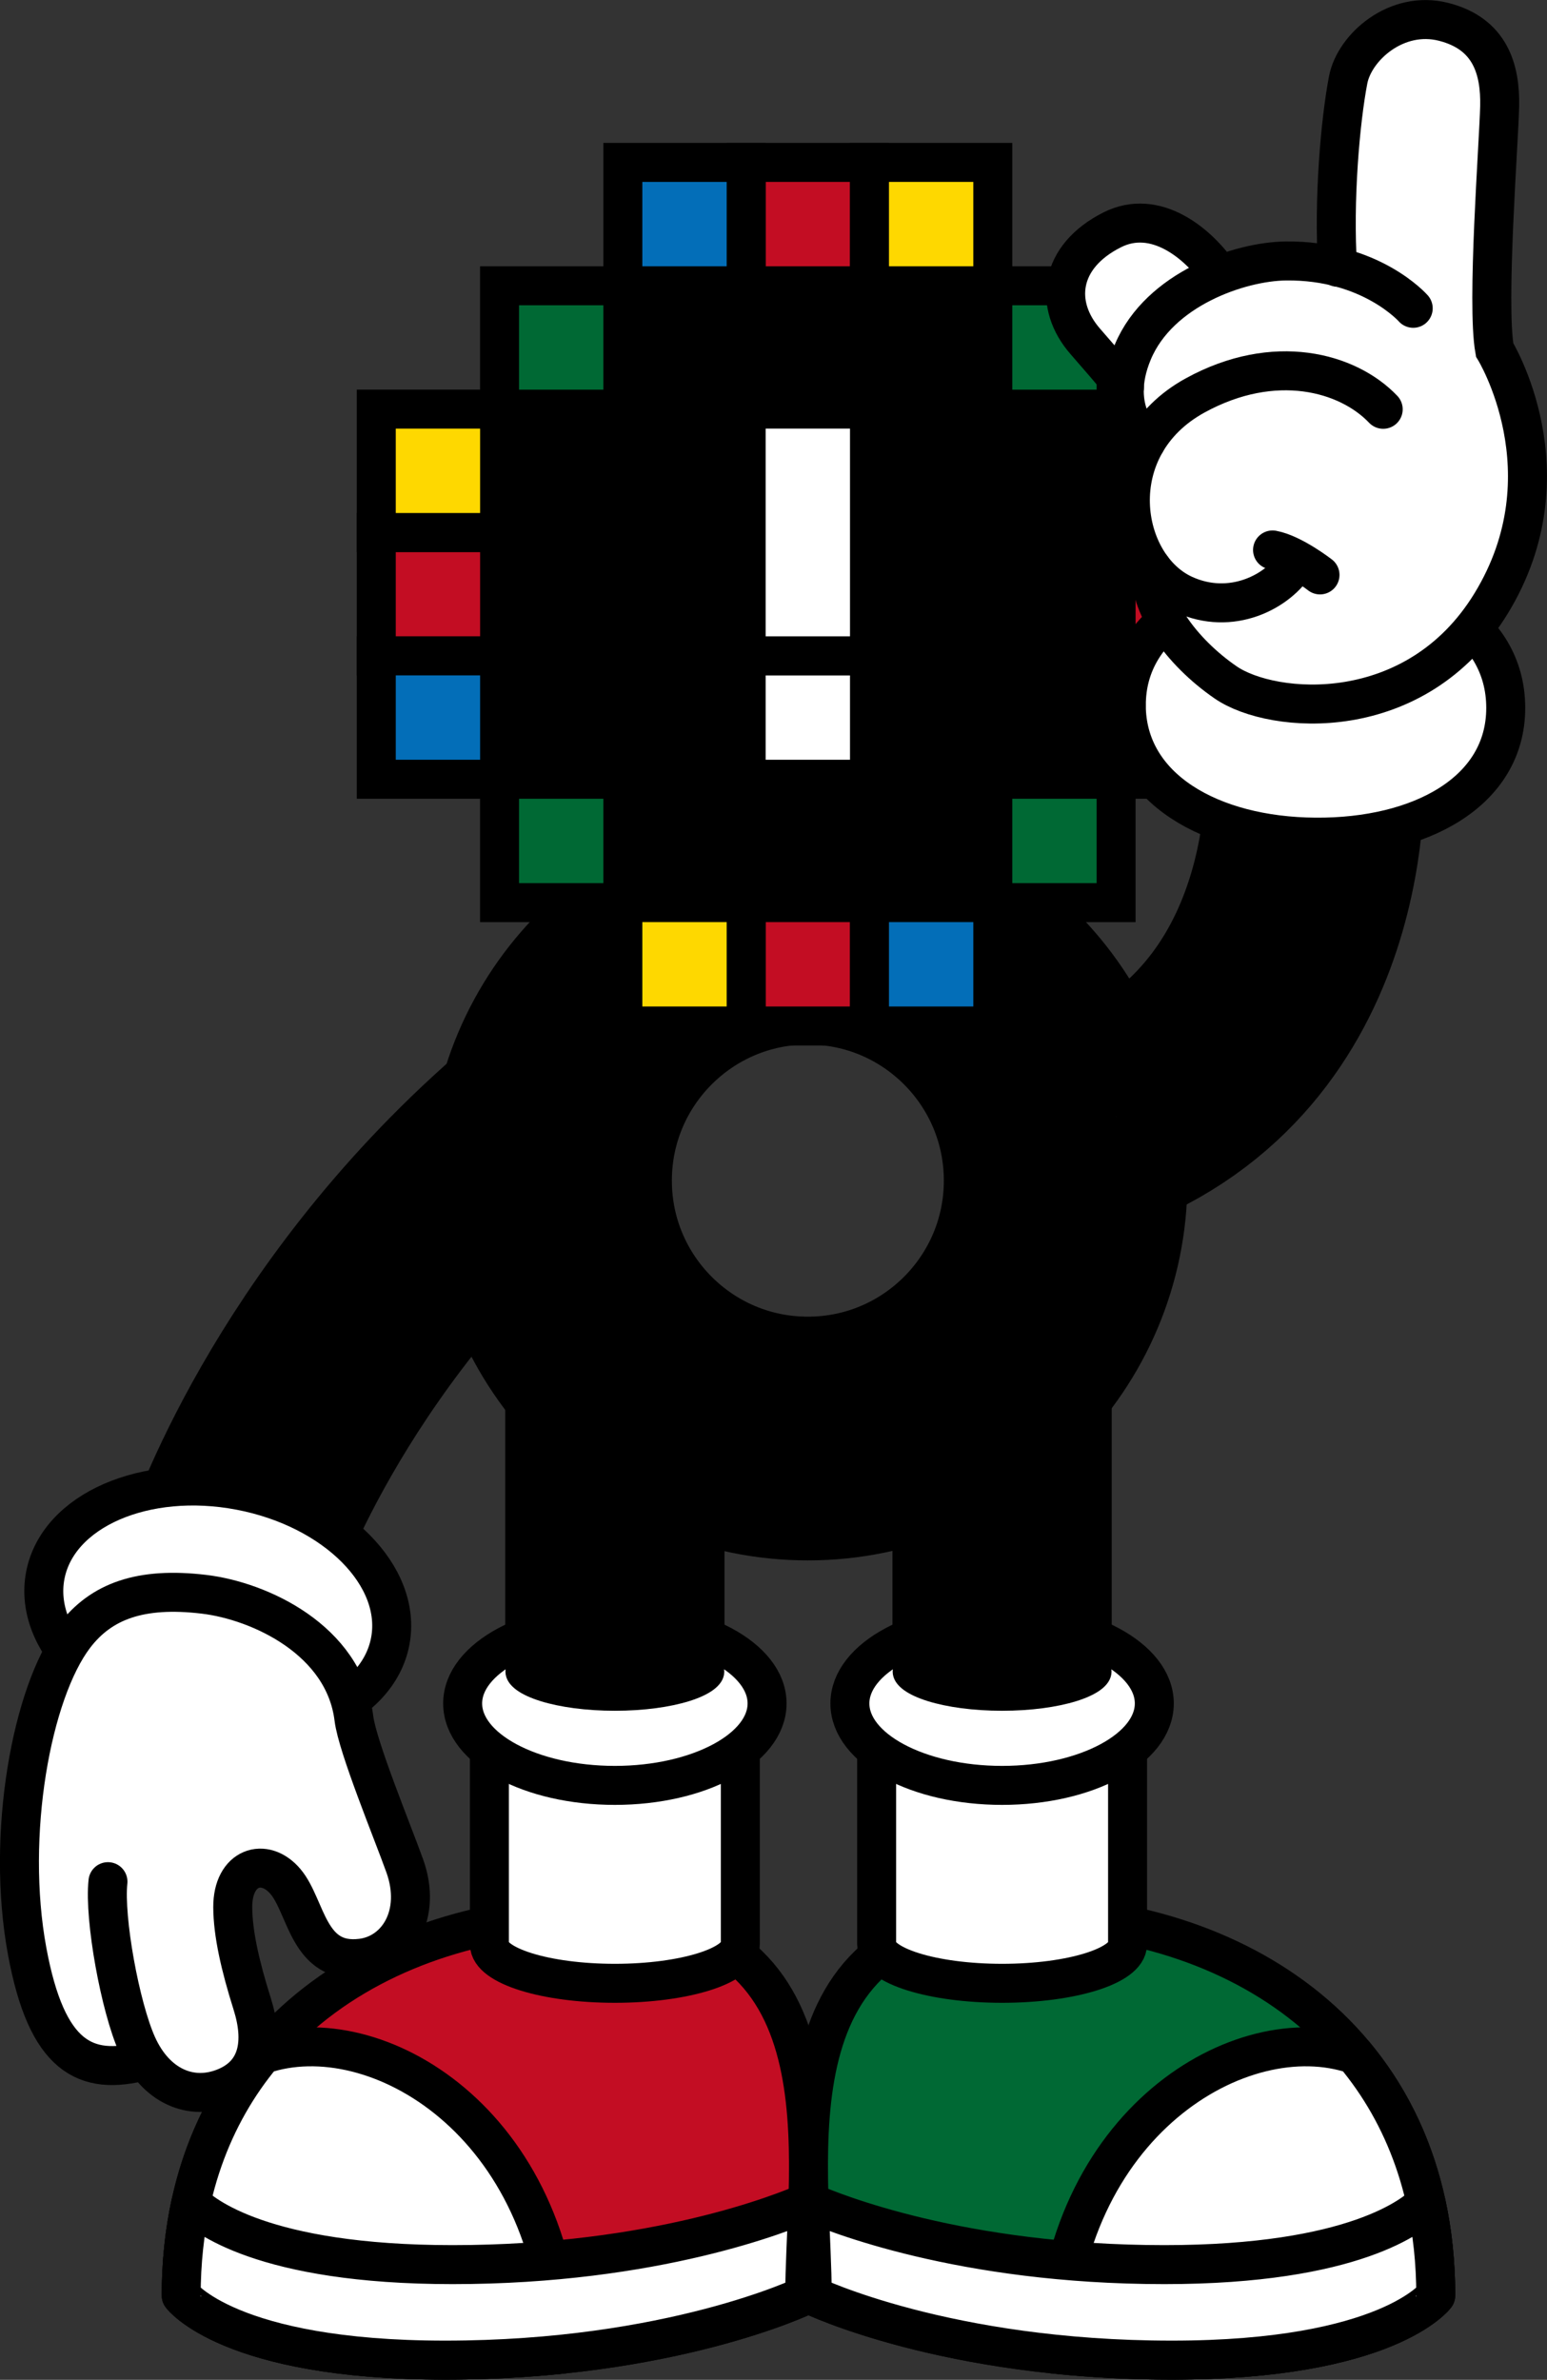 <svg width="160" height="246" viewBox="0 0 160 246" fill="none" xmlns="http://www.w3.org/2000/svg">
<rect x="0" y="0" width="160" height="246" fill="#333333" stroke="none"/>
<g clip-path="url(#clip0_3859_69242)">
<path d="M24.031 160.895C24.031 160.895 31.625 137.731 54.563 117.695L24.031 160.895Z" fill="white"/>
<path d="M24.031 160.895C24.031 160.895 31.625 137.731 54.563 117.695" stroke="black" stroke-width="22.676" stroke-miterlimit="10"/>
<path d="M40.359 169.667C41.645 162.94 34.701 155.96 24.849 154.077C14.998 152.194 5.969 156.121 4.683 162.849C3.398 169.576 10.342 176.556 20.193 178.439C30.045 180.321 39.074 176.394 40.359 169.667Z" fill="white" stroke="black" stroke-width="4.031" stroke-linecap="round"/>
<path d="M14.996 213.002C8.788 214.675 4.827 212.589 2.812 201.71C0.579 189.671 3.27 174.962 7.705 169.127C10.456 165.509 14.533 164.018 21.073 164.794C26.848 165.474 35.606 169.515 36.604 177.633C36.961 180.546 40.64 189.455 41.864 192.876C43.653 197.87 41.129 201.931 37.43 202.41C31.842 203.131 31.731 197.099 29.529 194.494C27.357 191.924 24.061 192.982 24.072 197.134C24.082 199.845 24.832 203.166 26.087 207.152C27.317 211.052 26.737 214.328 23.326 215.749C19.743 217.245 16.08 215.607 14.185 211.38C12.426 207.459 10.758 198.344 11.166 194.504" fill="white"/>
<path d="M14.996 213.002C8.788 214.675 4.827 212.589 2.812 201.71C0.579 189.671 3.27 174.962 7.705 169.127C10.456 165.509 14.533 164.018 21.073 164.794C26.848 165.474 35.606 169.515 36.604 177.633C36.961 180.546 40.64 189.455 41.864 192.876C43.653 197.87 41.129 201.931 37.43 202.41C31.842 203.131 31.731 197.099 29.529 194.494C27.357 191.924 24.061 192.982 24.072 197.134C24.082 199.845 24.832 203.166 26.087 207.152C27.317 211.052 26.737 214.328 23.326 215.749C19.743 217.245 16.08 215.607 14.185 211.38C12.426 207.459 10.758 198.344 11.166 194.504" stroke="black" stroke-width="4.031" stroke-linecap="round"/>
<path d="M83.552 148.698C98.277 148.698 110.214 136.761 110.214 122.037C110.214 107.312 98.277 95.375 83.552 95.375C68.828 95.375 56.891 107.312 56.891 122.037C56.891 136.761 68.828 148.698 83.552 148.698Z" stroke="black" stroke-width="25.195" stroke-miterlimit="10"/>
<path d="M61.622 197.91C39.642 197.91 18.745 210.684 18.745 237.285C18.745 237.28 23.668 243.962 46.042 243.962C69.393 243.962 83.235 237.285 83.235 237.285C83.235 223.317 88.304 197.91 61.622 197.91Z" fill="#C30D23" stroke="black" stroke-width="4.031" stroke-miterlimit="10"/>
<path d="M58.145 243.348C57.5 219.382 38.831 208.392 27.155 212.373C21.95 218.611 18.745 226.885 18.745 237.291C18.745 237.286 23.668 243.968 46.041 243.968C50.42 243.968 54.462 243.731 58.145 243.353V243.348Z" fill="white" stroke="black" stroke-width="4.031" stroke-linejoin="round"/>
<path d="M46.807 234.09C27.13 234.09 20.952 228.925 19.748 227.681C19.093 230.654 18.74 233.854 18.74 237.285C18.74 237.28 23.663 243.962 46.036 243.962C69.388 243.962 83.23 237.285 83.23 237.285C83.23 234.433 83.441 231.107 83.547 227.615C81.093 228.699 67.815 234.09 46.803 234.09H46.807Z" fill="white" stroke="black" stroke-width="4.031" stroke-linejoin="round"/>
<path d="M76.568 180.129C76.568 177.897 70.758 176.088 63.593 176.088C56.427 176.088 50.617 177.897 50.617 180.129V200.971C50.617 203.203 56.427 205.012 63.593 205.012C70.758 205.012 76.568 203.203 76.568 200.971V180.129Z" fill="white" stroke="black" stroke-width="4.031" stroke-linejoin="round"/>
<path d="M63.593 184.553C72.287 184.553 79.335 180.76 79.335 176.082C79.335 171.404 72.287 167.611 63.593 167.611C54.898 167.611 47.851 171.404 47.851 176.082C47.851 180.76 54.898 184.553 63.593 184.553Z" fill="white" stroke="black" stroke-width="4.031" stroke-linejoin="round"/>
<path d="M63.593 142.432V172.535" stroke="black" stroke-width="22.676" stroke-miterlimit="10"/>
<path d="M63.593 176.083C69.426 176.083 74.154 174.61 74.154 172.792C74.154 170.975 69.426 169.502 63.593 169.502C57.76 169.502 53.031 170.975 53.031 172.792C53.031 174.61 57.76 176.083 63.593 176.083Z" fill="black" stroke="black" stroke-width="1.512" stroke-linejoin="round"/>
<path d="M105.613 197.91C127.594 197.91 148.491 210.684 148.491 237.285C148.491 237.28 143.568 243.962 121.194 243.962C97.843 243.962 84.001 237.285 84.001 237.285C84.001 223.317 78.932 197.91 105.613 197.91Z" fill="#006934" stroke="black" stroke-width="4.031" stroke-miterlimit="10"/>
<path d="M109.09 243.348C109.735 219.382 128.405 208.392 140.08 212.373C145.286 218.611 148.491 226.885 148.491 237.291C148.491 237.286 143.568 243.968 121.194 243.968C116.815 243.968 112.774 243.731 109.09 243.353V243.348Z" fill="white" stroke="black" stroke-width="4.031" stroke-linejoin="round"/>
<path d="M120.428 234.09C140.106 234.09 146.284 228.925 147.488 227.681C148.143 230.654 148.496 233.854 148.496 237.285C148.496 237.28 143.573 243.962 121.199 243.962C97.848 243.962 84.006 237.285 84.006 237.285C84.006 234.433 83.794 231.107 83.689 227.615C86.142 228.699 99.42 234.09 120.433 234.09H120.428Z" fill="white" stroke="black" stroke-width="4.031" stroke-linejoin="round"/>
<path d="M90.668 180.129C90.668 177.897 96.478 176.088 103.643 176.088C110.809 176.088 116.619 177.897 116.619 180.129C116.619 181.056 116.619 200.044 116.619 200.971C116.619 203.203 110.809 205.012 103.643 205.012C96.478 205.012 90.668 203.203 90.668 200.971C90.668 200.044 90.668 181.056 90.668 180.129Z" fill="white" stroke="black" stroke-width="4.031" stroke-linejoin="round"/>
<path d="M103.643 184.553C112.337 184.553 119.385 180.76 119.385 176.082C119.385 171.404 112.337 167.611 103.643 167.611C94.949 167.611 87.901 171.404 87.901 176.082C87.901 180.76 94.949 184.553 103.643 184.553Z" fill="white" stroke="black" stroke-width="4.031" stroke-linejoin="round"/>
<path d="M103.643 142.432V172.535" stroke="black" stroke-width="22.676" stroke-miterlimit="10"/>
<path d="M103.643 176.083C109.476 176.083 114.205 174.61 114.205 172.792C114.205 170.975 109.476 169.502 103.643 169.502C97.81 169.502 93.081 170.975 93.081 172.792C93.081 174.61 97.81 176.083 103.643 176.083Z" fill="black" stroke="black" stroke-width="1.512" stroke-linejoin="round"/>
<path d="M64.419 29.541V42.29H51.665V80.551H64.419V93.3H102.681V80.551H115.435V42.29H102.681V29.541H64.419Z" fill="black"/>
<path d="M64.419 80.551H51.666V93.305H64.419V80.551Z" fill="#006934" stroke="black" stroke-width="4.031" stroke-miterlimit="10"/>
<path d="M89.927 93.301H77.173V106.055H89.927V93.301Z" fill="#C30D23" stroke="black" stroke-width="4.031" stroke-miterlimit="10"/>
<path d="M102.681 93.301H89.927V106.055H102.681V93.301Z" fill="#036EB8" stroke="black" stroke-width="4.031" stroke-miterlimit="10"/>
<path d="M77.173 93.301H64.419V106.055H77.173V93.301Z" fill="#FED800" stroke="black" stroke-width="4.031" stroke-miterlimit="10"/>
<path d="M115.435 80.551H102.681V93.305H115.435V80.551Z" fill="#006934" stroke="black" stroke-width="4.031" stroke-miterlimit="10"/>
<path d="M51.67 55.043H38.917V67.797H51.67V55.043Z" fill="#C30D23" stroke="black" stroke-width="4.031" stroke-miterlimit="10"/>
<path d="M89.927 67.797H77.173V80.551H89.927V67.797Z" fill="white" stroke="black" stroke-width="4.031" stroke-miterlimit="10"/>
<path d="M89.927 42.289H77.173V67.792H89.927V42.289Z" fill="white" stroke="black" stroke-width="4.031" stroke-miterlimit="10"/>
<path d="M51.67 67.797H38.917V80.551H51.67V67.797Z" fill="#036EB8" stroke="black" stroke-width="4.031" stroke-miterlimit="10"/>
<path d="M51.67 42.291H38.917V55.045H51.67V42.291Z" fill="#FED800" stroke="black" stroke-width="4.031" stroke-miterlimit="10"/>
<path d="M128.188 55.043H115.435V67.797H128.188V55.043Z" fill="#C30D23" stroke="black" stroke-width="4.031" stroke-miterlimit="10"/>
<path d="M128.189 67.797H115.435V80.551H128.189V67.797Z" fill="#FED800" stroke="black" stroke-width="4.031" stroke-miterlimit="10"/>
<path d="M128.188 42.291H115.435V55.045H128.188V42.291Z" fill="#036EB8" stroke="black" stroke-width="4.031" stroke-miterlimit="10"/>
<path d="M64.419 29.541H51.666V42.295H64.419V29.541Z" fill="#006934" stroke="black" stroke-width="4.031" stroke-miterlimit="10"/>
<path d="M89.927 16.787H77.173V29.541H89.927V16.787Z" fill="#C30D23" stroke="black" stroke-width="4.031" stroke-miterlimit="10"/>
<path d="M77.173 16.787H64.419V29.541H77.173V16.787Z" fill="#036EB8" stroke="black" stroke-width="4.031" stroke-miterlimit="10"/>
<path d="M115.435 29.541H102.681V42.295H115.435V29.541Z" fill="#006934" stroke="black" stroke-width="4.031" stroke-miterlimit="10"/>
<path d="M102.681 16.787H89.927V29.541H102.681V16.787Z" fill="#FED800" stroke="black" stroke-width="4.031" stroke-miterlimit="10"/>
<path d="M135.949 78.516C135.949 78.516 138.004 105.303 115.435 115.457L135.949 78.516Z" fill="white"/>
<path d="M135.949 78.516C135.949 78.516 138.004 105.303 115.435 115.457" stroke="black" stroke-width="22.676" stroke-miterlimit="10"/>
<path d="M116.493 72.885C116.483 64.304 125.341 59.431 136.175 59.507C147.014 59.587 155.727 64.48 155.732 73.163C155.742 81.845 146.883 86.617 136.044 86.536C125.21 86.461 116.498 81.462 116.488 72.88L116.493 72.885Z" fill="white" stroke="black" stroke-width="4.031" stroke-miterlimit="10" stroke-linecap="round"/>
<path d="M112.25 35.3C108.944 31.526 109.509 26.522 115.041 23.751C119.506 21.514 123.92 25.142 126.117 28.357L126.001 28.493C128.511 27.485 131.04 26.996 132.975 26.976C135.072 26.951 136.911 27.218 138.508 27.631C137.314 21.025 138.629 11.592 139.431 8.246C140.232 4.895 144.429 1.025 149.287 2.249C154.15 3.474 155.188 7.198 155.097 11.022C155.006 14.847 153.449 31.118 154.301 35.885C154.301 35.885 162.444 48.886 154.225 62.355C146.445 75.099 131.605 73.859 126.772 70.543C122.101 67.339 118.599 62.375 119.118 58.692C116.614 55.31 115.984 50.04 118.503 45.711C118.503 45.711 116.115 43.811 116.281 40.052C116.281 40.052 115.545 39.075 112.24 35.3H112.25Z" fill="white" stroke="black" stroke-width="0.504" stroke-miterlimit="10"/>
<path d="M136.523 59.428C136.523 59.428 133.691 57.226 131.615 56.848" stroke="black" stroke-width="4.031" stroke-miterlimit="10" stroke-linecap="round"/>
<path d="M134.064 58.137C132.21 61.19 127.327 63.705 122.429 61.447C115.883 58.429 113.867 46.219 123.613 40.873C131.822 36.373 139.405 38.474 143.059 42.309" stroke="black" stroke-width="4.031" stroke-miterlimit="10" stroke-linecap="round"/>
<path d="M118.513 45.712C118.513 45.712 114.563 42.567 117.168 36.374C119.909 29.859 128.234 27.032 132.975 26.976C141.774 26.866 146.163 31.869 146.163 31.869" stroke="black" stroke-width="4.031" stroke-miterlimit="10" stroke-linecap="round"/>
<path d="M138.342 27.626C137.894 20.733 138.619 12.484 139.436 8.251C140.091 4.87 144.434 1.03 149.292 2.254C154.155 3.479 155.193 7.203 155.102 11.027C155.011 14.852 153.731 31.4 154.583 36.162C154.583 36.162 162.454 48.886 154.23 62.36C146.45 75.104 131.61 73.864 126.777 70.549C122.106 67.344 118.599 62.38 119.123 58.697" stroke="black" stroke-width="4.031" stroke-miterlimit="10" stroke-linecap="round"/>
<path d="M126.122 28.356C123.92 25.142 119.511 21.513 115.046 23.751C109.514 26.522 108.949 31.526 112.255 35.3C115.56 39.074 116.296 40.052 116.296 40.052" stroke="black" stroke-width="4.031" stroke-miterlimit="10" stroke-linecap="round"/>
</g>
<defs>
<clipPath id="clip0_3859_69242">
<rect width="160" height="245.981" fill="white"/>
</clipPath>
</defs>
</svg>
